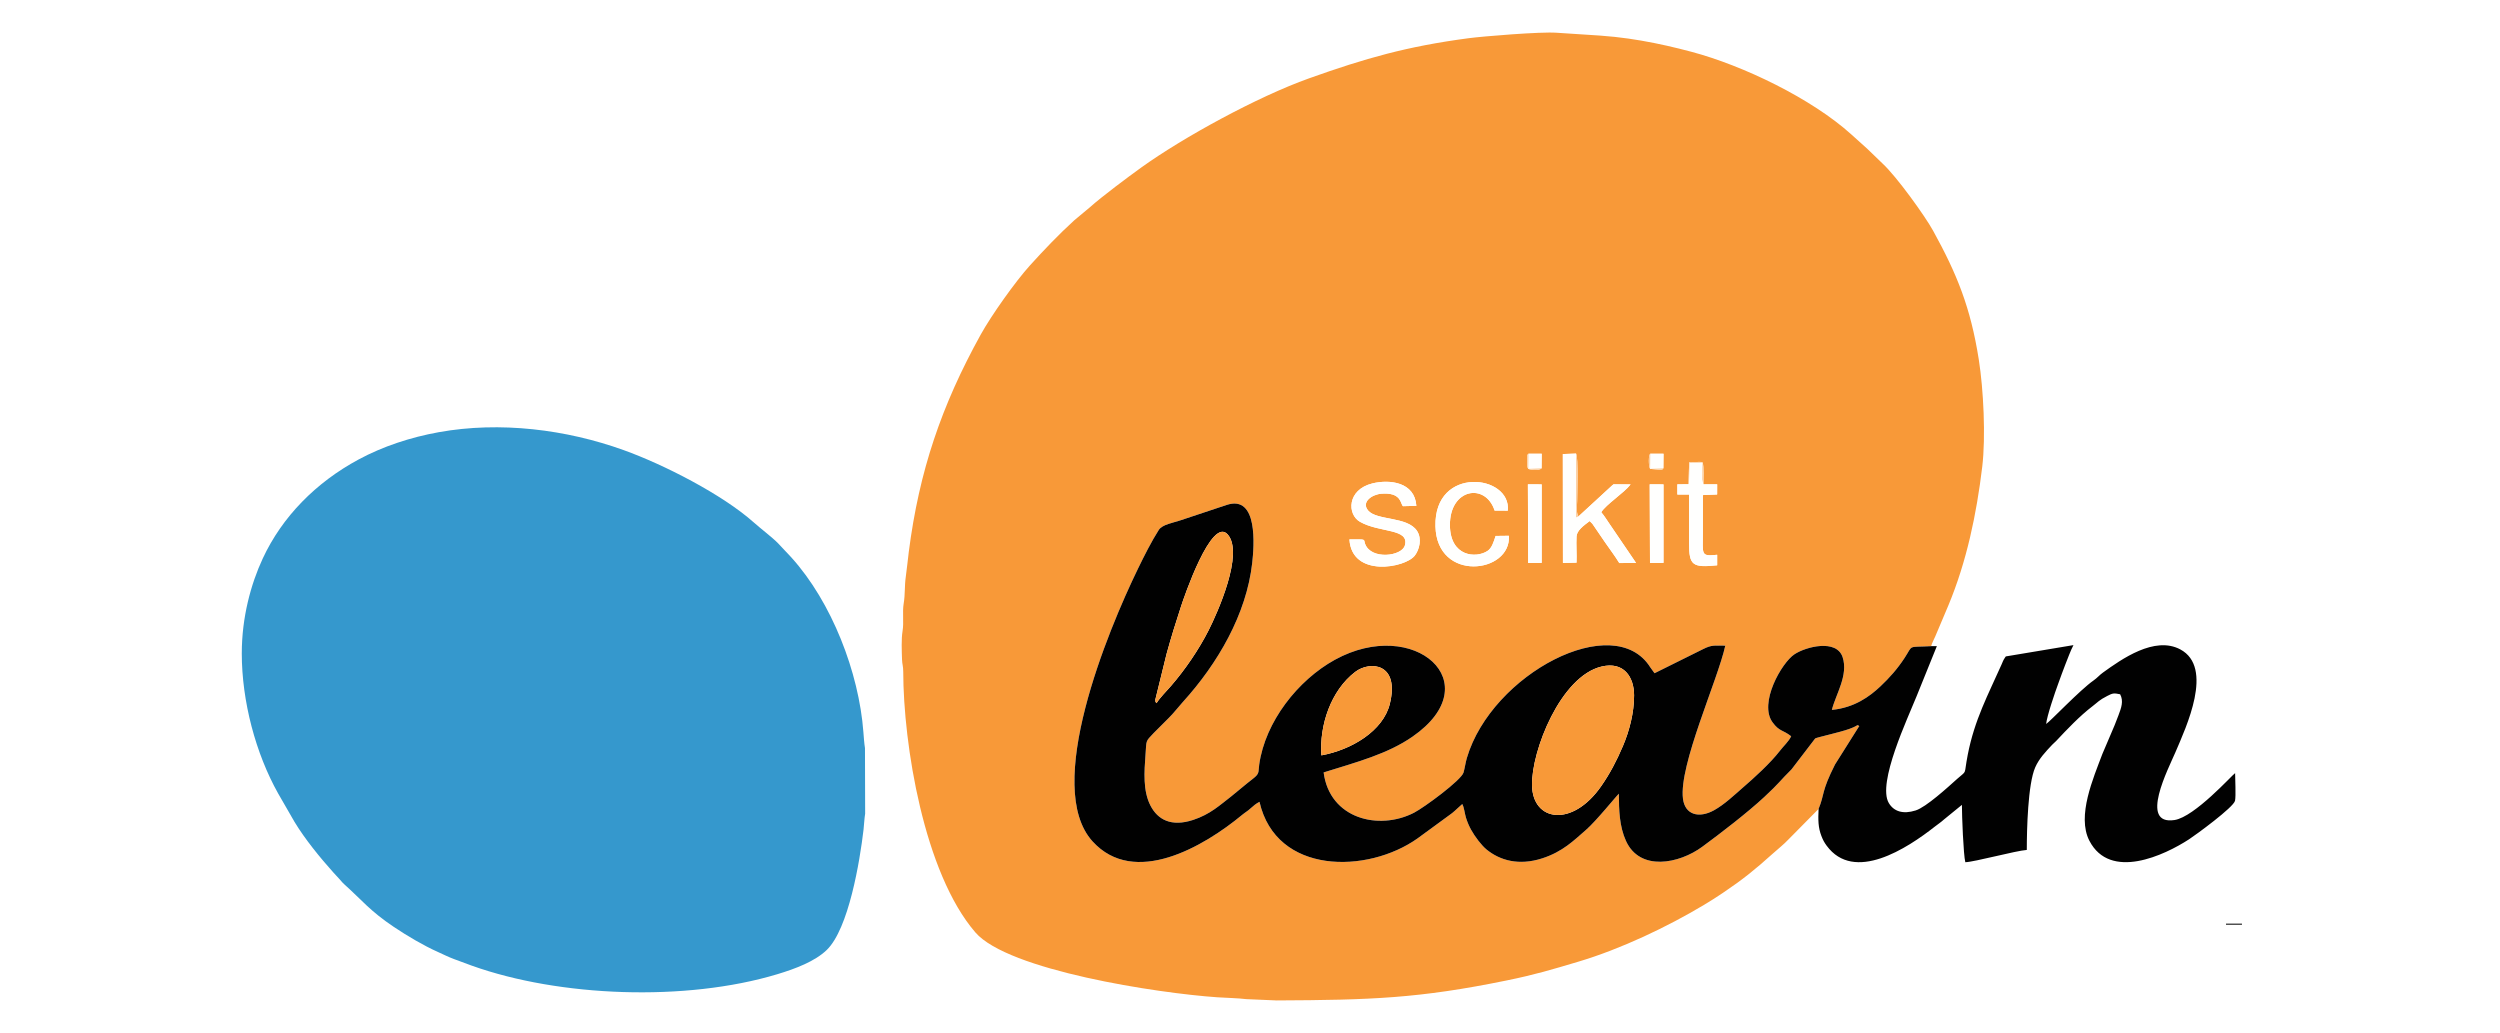<?xml version="1.0" encoding="UTF-8"?>
<!DOCTYPE svg PUBLIC "-//W3C//DTD SVG 1.1//EN" "http://www.w3.org/Graphics/SVG/1.1/DTD/svg11.dtd">
<!-- Creator: CorelDRAW X7 -->
<svg xmlns="http://www.w3.org/2000/svg" xml:space="preserve" width="1452px" height="600px" version="1.1" style="shape-rendering:geometricPrecision; text-rendering:geometricPrecision; image-rendering:optimizeQuality; fill-rule:evenodd; clip-rule:evenodd"
viewBox="0 0 988328 408293"
 xmlns:xlink="http://www.w3.org/1999/xlink">
 <defs>
  <style type="text/css">
   <![CDATA[
    .fil3 {fill:#010101}
    .fil2 {fill:#3598CD}
    .fil1 {fill:#F89938}
    .fil5 {fill:#FCCFA1}
    .fil4 {fill:#FFFFFE}
    .fil0 {fill:white}
   ]]>
  </style>
 </defs>
 <g id="Capa_x0020_1">
  <g id="_1853326009024">
   <rect class="fil0" width="988328" height="408293"/>
   <g>
    <path class="fil1" d="M652177 191415l5457 21 -6 31034 -5335 51 -116 -31106zm-48155 0l5457 21 -7 31034 -5334 51 -116 -31106zm63496 -36l256 -8704 4314 -126c1495,172 738,195 981,298 661,1312 343,7067 343,8585l5444 -17 -15 4014 -5627 233c0,4792 0,9586 0,14379 0,9277 -1061,9898 5640,9231l0 4153c-9793,1021 -11106,-24 -11091,-8525 10,-6480 0,-12961 0,-19438l-4650 -21 -5 -4013 4410 -49zm-76254 20443l5249 -62c968,14942 -28492,18556 -29036,-3741 -589,-24147 30071,-20523 28604,-6196l-5214 -33c-3593,-11098 -17795,-8781 -17666,5829 110,12427 10309,13101 14800,10168 1771,-1158 2422,-3439 3263,-5965zm-57794 1367c7103,0 5442,-223 6212,1815 2392,6329 14499,4899 15709,554 1881,-6751 -9907,-4909 -17698,-9297 -5199,-2927 -5187,-12719 4854,-15203 6802,-1683 16758,-558 17386,8865l-5302 133c-403,-527 -74,-4 -509,-890 -201,-409 -271,-688 -507,-1175 -1275,-2636 -4236,-3107 -7474,-2870 -3762,275 -8097,3306 -5272,6646 3432,4056 15586,2270 19351,8105 1969,3051 945,7266 -875,9680 -3726,4939 -24945,8863 -25875,-6363zm89594 -33929c977,1414 447,16306 447,18635 0,1609 -544,4929 542,6177l448 -407 442 -411 444 -411 446 -409 445 -408 446 -410 446 -409 445 -409 445 -409 446 -408 446 -409 443 -411 445 -410 447 -406 444 -411 444 -411 445 -409 446 -408 445 -409 445 -410 442 -413 445 -408 445 -411 444 -410 445 -409 446 -409 444 -410 445 -409 446 -409 445 -409 492 -379 6734 38c-2468,3274 -9821,8009 -11601,11004 1324,1549 2152,3036 3422,4836l10331 15195 -6625 54c-1680,-2746 -3702,-5410 -5655,-8230l-4280 -6275c-275,-400 -472,-733 -685,-1003l-1098 -1095c-2484,1877 -5051,3748 -5181,6096 -185,3320 137,6952 -5,10348l-5376 122 -42 -43051 5230 -190zm29349 59l5225 5 -54 5745c-618,684 -38,407 -1232,602l-4012 -370c-647,-977 -716,-5459 73,-5982zm-48155 0l5225 5 -54 5745c-984,1089 -4502,629 -5244,232 -625,-944 -397,-1931 -401,-3201 -3,-1200 -316,-2257 474,-2781zm114688 140436c2468,-6007 989,-6699 6507,-17594l9404 -14932c34,-39 118,-139 187,-200 -1126,-830 184,-415 -4034,1112 -3669,1328 -12904,3352 -13403,3730l-9361 12228c-4799,4752 -4552,5145 -10790,10944 -6613,6149 -17088,14204 -24500,19656 -9108,6698 -24624,9867 -30163,-2342 -2547,-5616 -2804,-12055 -2788,-18638 -887,720 -8952,10813 -13085,14379 -4702,4056 -9067,8557 -17272,11191 -9182,2950 -16634,837 -21970,-3518 -1961,-1601 -4602,-5072 -6125,-7843 -794,-1447 -1433,-2939 -1994,-4697 -494,-1547 -717,-4098 -1476,-5425 -1284,1078 -2637,2488 -4042,3609l-13659 9992c-19779,14007 -55897,14438 -62460,-14484 -1396,742 -2341,1515 -3466,2543 -1390,1270 -2076,1531 -3393,2622 -15274,12647 -42657,28603 -59139,10481 -19561,-21506 5881,-82984 17974,-107843 2405,-4944 5334,-10776 8205,-15273 1384,-2166 5731,-2844 8438,-3758l18400 -6127c12537,-4168 10837,16385 10088,23004 -2290,20221 -13563,39628 -27430,54922 -1955,2156 -3665,4451 -5581,6315l-5960 5963c-3307,3490 -2764,2662 -3201,8518 -507,6785 -1048,14333 1972,20159 2892,5580 8241,8472 16860,5645 6770,-2220 10536,-5849 14946,-9218l6594 -5415c1042,-859 2437,-1835 3303,-2695 1317,-1308 975,-2373 1275,-4529 2362,-16906 15245,-33394 29941,-41471 31291,-17197 61333,9129 30656,30409 -9829,6818 -21860,10008 -35132,14136 2375,18346 21832,23103 35725,15941 3961,-2042 18756,-12908 19593,-15919 535,-1924 760,-3880 1319,-5766 9856,-33242 58236,-58580 72503,-35798l1679 2326 19261 -9566c3439,-1695 4234,-1334 8710,-1334 -2989,13645 -18400,47217 -16735,60517 796,6358 6307,7873 12288,4560 4149,-2298 8064,-6081 11295,-8870 4535,-3916 10957,-9723 14760,-14658 1433,-1861 3520,-3728 4442,-5733 -3338,-2625 -4653,-1792 -7374,-5527 -5503,-7553 3583,-23518 8673,-26877 4598,-3035 16630,-6094 19028,1128 2364,7120 -2754,14812 -4243,20861 8892,-867 14937,-5291 19166,-9283 3651,-3445 6727,-6913 9559,-11229 3580,-5456 909,-4152 10531,-4688 313,-1225 1037,-2548 1608,-3829l5208 -12318c7205,-17293 11120,-36024 13370,-54773 1421,-11846 501,-30554 -1362,-42380 -3261,-20699 -8691,-33929 -18073,-50946 -3212,-5826 -14405,-21403 -19985,-26555l-6081 -5866c-2210,-1988 -4094,-3677 -6300,-5669 -15676,-14147 -42699,-27193 -63183,-32634 -6529,-1735 -12801,-3197 -19843,-4416 -3080,-533 -7136,-1135 -10509,-1478 -2142,-218 -3421,-284 -5738,-506l-17201 -1125c-6153,-459 -28962,1392 -34885,2178 -24227,3212 -40738,7918 -62947,15843 -20385,7273 -49642,23247 -66473,35342 -4859,3491 -15653,11547 -20078,15541l-6304 5260c-6102,5550 -12048,11797 -17521,17841 -5691,6286 -15215,19666 -19492,27404 -15448,27947 -24278,53799 -28391,85793 -387,3014 -764,6945 -1188,9863 -535,3686 -213,6892 -834,10585 -579,3449 138,7440 -450,10931 -518,3075 -313,7915 -205,11179 69,2072 477,2489 481,4831 44,28681 8169,79496 28521,103085 12944,15003 72084,24042 95705,25644 3787,256 7980,311 11345,726l12025 518c37414,-174 56230,-807 90734,-7856 11638,-2378 17935,-4304 28592,-7477 16698,-4971 35136,-13740 49714,-22483 2754,-1652 4890,-3019 7381,-4696 7915,-5327 12700,-9197 19690,-15486 2018,-1815 4508,-3778 6280,-5686l11446 -11583c56,-57 174,-175 219,-221 45,-46 142,-150 218,-222z"/>
    <path class="fil2" d="M95583 258218c0,18943 5481,39565 14403,55463l6454 11198c4161,6872 10032,14053 15455,20105 853,950 1175,1315 2042,2211 969,999 1157,1436 2256,2424 7148,6422 10004,10391 19567,16811 5108,3430 11663,7319 17380,9870 2224,992 4034,1939 6342,2797l7015 2596c34654,12388 84501,14322 120778,3396 7283,-2194 14879,-5091 19528,-9559 8710,-8371 13133,-35253 14578,-47613 187,-1607 323,-4427 638,-6308l-70 -25911c-302,-1834 -503,-4706 -625,-6321 -1766,-23572 -12479,-51373 -28508,-69089l-5152 -5487c-2496,-2550 -6673,-5648 -9664,-8311 -12465,-11098 -35556,-22883 -51458,-28605 -22707,-8171 -48846,-11447 -73066,-7083 -11196,2016 -22097,5614 -31680,10771 -16924,9109 -30259,22665 -37926,39162 -4716,10149 -8287,23309 -8287,37483z"/>
    <path class="fil3" d="M718946 319755c-204,4411 -183,7324 1116,10693 614,1592 1152,2570 2063,3812 10836,14771 31779,1117 42778,-7532 1297,-1020 2398,-1706 3617,-2818l7083 -5774c0,4236 590,19735 1350,22671 3467,-69 19872,-4526 24303,-4858 0,-8016 421,-26029 3326,-32635 1538,-3496 4128,-6198 6709,-8943 590,-627 942,-831 1532,-1457 4316,-4591 9344,-9917 14401,-13765 2185,-1663 2511,-2358 5831,-4067 2137,-1101 2551,-1205 5104,-670 1455,2726 428,5409 -659,8313 -1008,2696 -1969,5111 -3135,7707l-3241 7610c-3507,9375 -10186,24516 -5125,34273 8238,15880 29702,5742 39424,-585 2469,-1606 17643,-12650 18160,-15242 390,-1958 31,-8474 31,-10903 -1112,671 -15977,17310 -23955,18543 -14160,2188 -2340,-20470 362,-26812 4218,-9905 15325,-33496 1913,-40647 -10169,-5422 -23227,3878 -30592,9181 -1430,1029 -2184,2059 -3724,3128 -5282,3669 -17203,16266 -18711,17174 286,-3100 3568,-12691 4780,-15941 992,-2662 1838,-5164 2813,-7591 953,-2370 2075,-5517 3208,-7641l-25048 4188c-2387,475 -1330,-121 -2292,1177 -367,494 -802,1649 -1077,2270 -5286,11913 -10683,21810 -13384,35733 -1676,8636 -1,5770 -4223,9561 -3717,3337 -12208,11107 -16339,12427 -5106,1631 -8702,340 -10638,-2926 -4673,-7883 7609,-33773 10951,-42136l8044 -19889 -2250 12c-9622,536 -6951,-768 -10531,4688 -2832,4316 -5908,7784 -9559,11229 -4229,3992 -10274,8416 -19166,9283 1489,-6049 6607,-13741 4243,-20861 -2398,-7222 -14430,-4163 -19028,-1128 -5090,3359 -14176,19324 -8673,26877 2721,3735 4036,2902 7374,5527 -922,2005 -3009,3872 -4442,5733 -3803,4935 -10225,10742 -14760,14658 -3231,2789 -7146,6572 -11295,8870 -5981,3313 -11492,1798 -12288,-4560 -1665,-13300 13746,-46872 16735,-60517 -4476,0 -5271,-361 -8710,1334l-19261 9566 -1679 -2326c-14267,-22782 -62647,2556 -72503,35798 -559,1886 -784,3842 -1319,5766 -837,3011 -15632,13877 -19593,15919 -13893,7162 -33350,2405 -35725,-15941 13272,-4128 25303,-7318 35132,-14136 30677,-21280 635,-47606 -30656,-30409 -14696,8077 -27579,24565 -29941,41471 -300,2156 42,3221 -1275,4529 -866,860 -2261,1836 -3303,2695l-6594 5415c-4410,3369 -8176,6998 -14946,9218 -8619,2827 -13968,-65 -16860,-5645 -3020,-5826 -2479,-13374 -1972,-20159 437,-5856 -106,-5028 3201,-8518l5960 -5963c1916,-1864 3626,-4159 5581,-6315 13867,-15294 25140,-34701 27430,-54922 749,-6619 2449,-27172 -10088,-23004l-18400 6127c-2707,914 -7054,1592 -8438,3758 -2871,4497 -5800,10329 -8205,15273 -12093,24859 -37535,86337 -17974,107843 16482,18122 43865,2166 59139,-10481 1317,-1091 2003,-1352 3393,-2622 1125,-1028 2070,-1801 3466,-2543 6563,28922 42681,28491 62460,14484l13659 -9992c1405,-1121 2758,-2531 4042,-3609 759,1327 982,3878 1476,5425 561,1758 1200,3250 1994,4697 1523,2771 4164,6242 6125,7843 5336,4355 12788,6468 21970,3518 8205,-2634 12570,-7135 17272,-11191 4133,-3566 12198,-13659 13085,-14379 -16,6583 241,13022 2788,18638 5539,12209 21055,9040 30163,2342 7412,-5452 17887,-13507 24500,-19656 6238,-5799 5991,-6192 10790,-10944l9361 -12228c499,-378 9734,-2402 13403,-3730 4218,-1527 2908,-1942 4034,-1112 -69,61 -153,161 -187,200l-9404 14932c-5518,10895 -4039,11587 -6507,17594zm-85756 -56307c8743,-2054 12782,4076 12819,11358 35,6846 -1896,14138 -4376,19978 -2563,6036 -5263,11131 -8702,16053 -11406,16322 -27002,13866 -27276,-390 -265,-13707 11332,-43191 27535,-46999zm-110813 35120c-821,-11924 3772,-25683 13406,-33016 5863,-4463 17661,-3458 13648,12699 -2641,10633 -15056,18111 -27054,20317zm-65156 -20644c-522,-696 -395,-160 -494,-1348l4472 -18180c1796,-6504 3653,-12497 5713,-18764 1116,-3394 12044,-35653 18438,-28396 6570,7457 -4164,31207 -7514,37820 -3918,7731 -9340,15656 -14975,22149 -1807,2083 -4479,4735 -5640,6719z"/>
    <path class="fil1" d="M633190 263448c-16203,3808 -27800,33292 -27535,46999 274,14256 15870,16712 27276,390 3439,-4922 6139,-10017 8702,-16053 2480,-5840 4411,-13132 4376,-19978 -37,-7282 -4076,-13412 -12819,-11358z"/>
    <path class="fil1" d="M457221 277924c1161,-1984 3833,-4636 5640,-6719 5635,-6493 11057,-14418 14975,-22149 3350,-6613 14084,-30363 7514,-37820 -6394,-7257 -17322,25002 -18438,28396 -2060,6267 -3917,12260 -5713,18764l-4472 18180c99,1188 -28,652 494,1348z"/>
    <path class="fil1" d="M522377 298568c11998,-2206 24413,-9684 27054,-20317 4013,-16157 -7785,-17162 -13648,-12699 -9634,7333 -14227,21092 -13406,33016z"/>
    <path class="fil4" d="M637895 191411l-492 379 -445 409 -446 409 -445 409 -444 410 -446 409 -445 409 -444 410 -445 411 -445 408 -442 413 -445 410 -445 409 -446 408 -445 409 -444 411 -444 411 -447 406 -445 410 -443 411 -446 409 -446 408 -445 409 -445 409 -446 409 -446 410 -445 408 -446 409 -444 411 -442 411 -448 407 -989 408 0 -25220 -5230 190 42 43051 5376 -122c142,-3396 -180,-7028 5,-10348 130,-2348 2697,-4219 5181,-6096l1098 1095c213,270 410,603 685,1003l4280 6275c1953,2820 3975,5484 5655,8230l6625 -54 -10331 -15195c-1270,-1800 -2098,-3287 -3422,-4836 1780,-2995 9133,-7730 11601,-11004l-6734 -38z"/>
    <path class="fil4" d="M533470 213189c930,15226 22149,11302 25875,6363 1820,-2414 2844,-6629 875,-9680 -3765,-5835 -15919,-4049 -19351,-8105 -2825,-3340 1510,-6371 5272,-6646 3238,-237 6199,234 7474,2870 236,487 306,766 507,1175 435,886 106,363 509,890l5302 -133c-628,-9423 -10584,-10548 -17386,-8865 -10041,2484 -10053,12276 -4854,15203 7791,4388 19579,2546 17698,9297 -1210,4345 -13317,5775 -15709,-554 -770,-2038 891,-1815 -6212,-1815z"/>
    <path class="fil4" d="M591264 211822c-841,2526 -1492,4807 -3263,5965 -4491,2933 -14690,2259 -14800,-10168 -129,-14610 14073,-16927 17666,-5829l5214 33c1467,-14327 -29193,-17951 -28604,6196 544,22297 30004,18683 29036,3741l-5249 62z"/>
    <path class="fil4" d="M667518 191379l-4410 49 5 4013 4650 21c0,6477 10,12958 0,19438 -15,8501 1298,9546 11091,8525l0 -4153c-6701,667 -5640,46 -5640,-9231 0,-4793 0,-9587 0,-14379l5627 -233 15 -4014 -5444 17 -483 -2013c-12,-652 27,-1383 29,-2049 4,-1548 -43,-2984 111,-4523l-5111 88 -272 8205c-13,-50 -111,159 -168,239z"/>
    <polygon class="fil4" points="604138,222521 609472,222470 609479,191436 604022,191415 "/>
    <polygon class="fil4" points="652293,222521 657628,222470 657634,191436 652177,191415 "/>
    <polygon class="fil4" points="604185,185301 609429,185069 609483,179324 604258,179319 "/>
    <polygon class="fil4" points="652340,185301 657584,185069 657638,179324 652413,179319 "/>
    <path class="fil5" d="M624053 204072l448 -407 442 -411 444 -411 446 -409 445 -408 446 -410 446 -409 445 -409 445 -409 446 -408 446 -409 443 -411 445 -410 447 -406 444 -411 444 -411 445 -409 446 -408 445 -409 445 -410 442 -413 445 -408 445 -411 444 -410 445 -409 446 -409 444 -410 445 -409 446 -409 445 -409 492 -379 -492 379 -445 409 -446 409 -445 409 -444 410 -446 409 -445 409 -444 410 -445 411 -445 408 -442 413 -445 410 -445 409 -446 408 -445 409 -444 411 -444 411 -447 406 -445 410 -443 411 -446 409 -446 408 -445 409 -445 409 -446 409 -446 410 -445 408 -446 409 -444 411 -442 411 -448 407c-1086,-1248 -542,-4568 -542,-6177 0,-2329 530,-17221 -447,-18635l0 25220 989 -408z"/>
    <path class="fil5" d="M667518 191379c57,-80 155,-289 168,-239l272 -8205 5111 -88c-154,1539 -107,2975 -111,4523 -2,666 -41,1397 -29,2049l483 2013c0,-1518 318,-7273 -343,-8585 -243,-103 514,-126 -981,-298l-4314 126 -256 8704z"/>
    <path class="fil5" d="M604185 185301c742,397 4260,857 5244,-232l-5244 232 73 -5982c-790,524 -477,1581 -474,2781 4,1270 -224,2257 401,3201z"/>
    <path class="fil5" d="M652340 185301l4012 370c1194,-195 614,82 1232,-602l-5244 232 73 -5982c-789,523 -720,5005 -73,5982z"/>
    <polygon class="fil3" points="880014,365503 886315,365503 886315,365099 880014,365099 "/>
   </g>
  </g>
 </g>
</svg>
